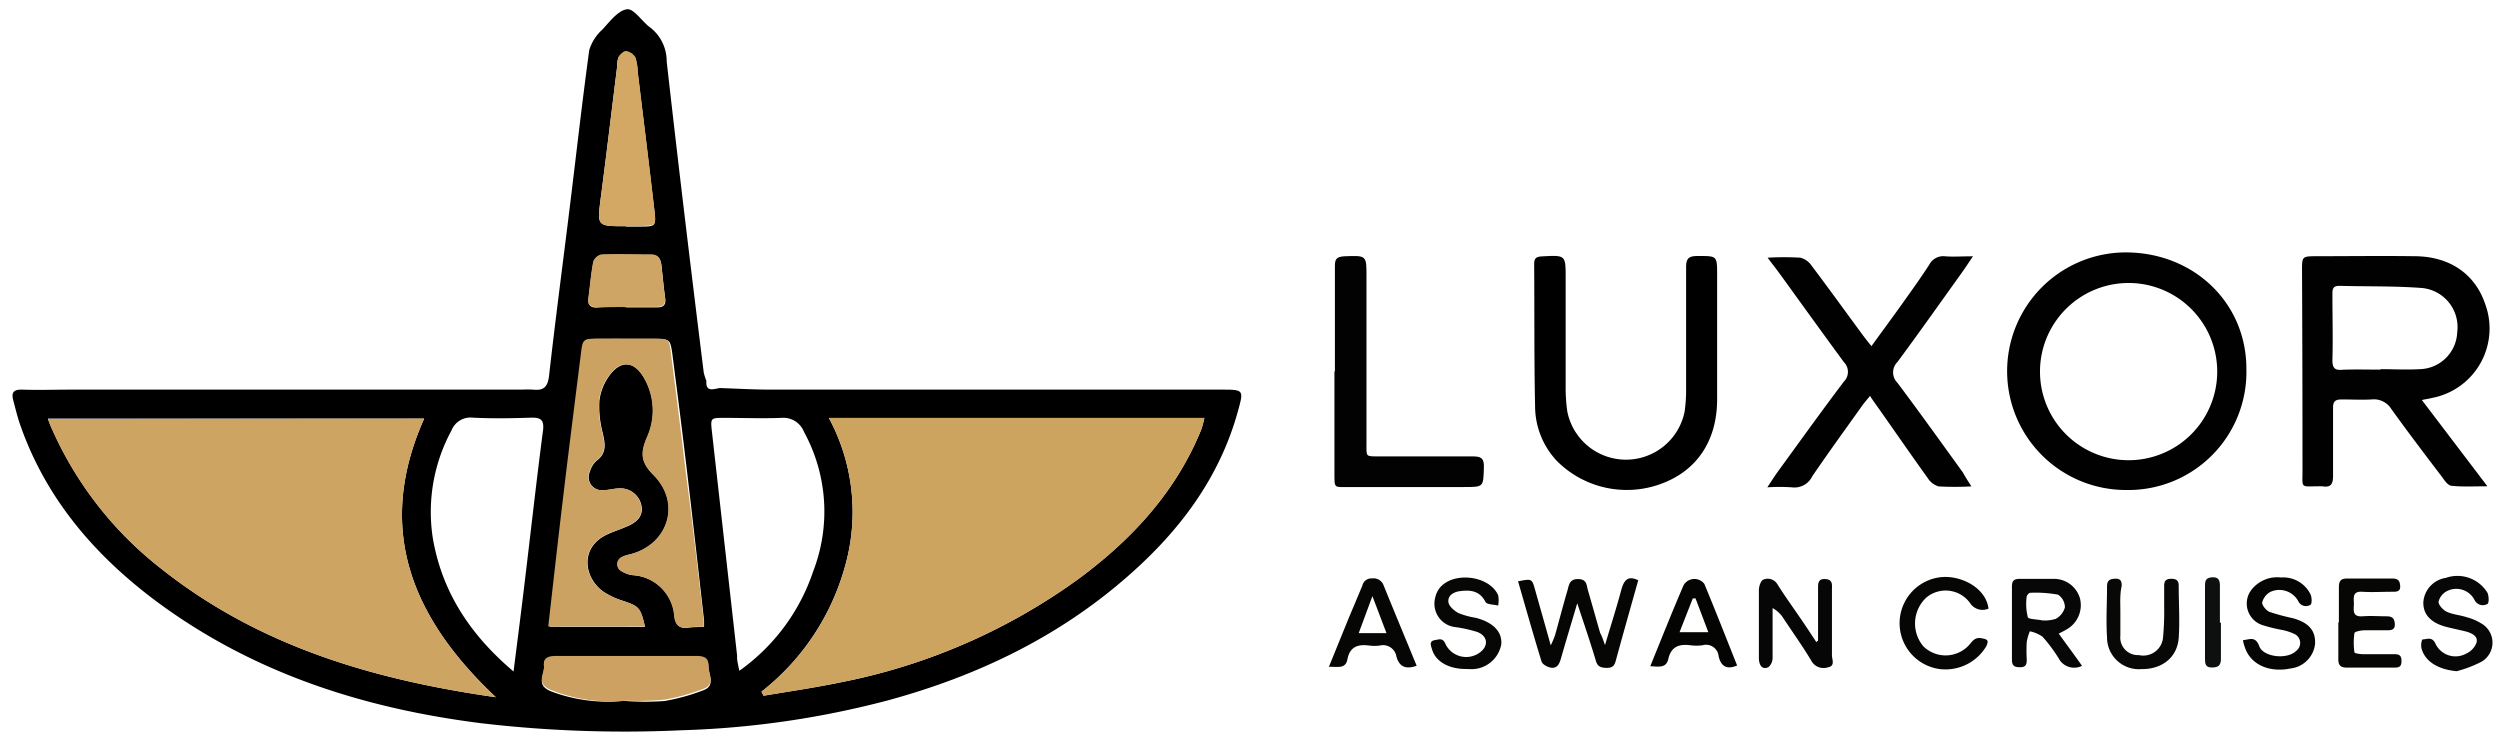 <svg id="Layer_1" data-name="Layer 1" xmlns="http://www.w3.org/2000/svg" viewBox="0 0 270 80"><defs><style>.cls-1{fill:#000100;}.cls-2{fill:#010101;}.cls-3{fill:#020202;}.cls-4{fill:#060605;}.cls-5{fill:#060706;}.cls-6{fill:#050605;}.cls-7{fill:#050504;}.cls-8{fill:#070706;}.cls-9{fill:#060705;}.cls-10{fill:#040403;}.cls-11{fill:#080807;}.cls-12{fill:#0e0f0f;}.cls-13{fill:#cda462;}.cls-14{fill:#cca35f;}.cls-15{fill:#cca262;}.cls-16{fill:#cca161;}.cls-17{fill:#d2a864;}.cls-18{fill:#cea565;}</style></defs><title>Artboard 1</title><path d="M77.74,41.91c1.85.06,3.7.17,5.55.17h48.58c2.47,0,2.47,0,1.82,2.35-2,7.23-6.33,12.94-11.86,17.78-7.51,6.6-16.3,10.8-25.9,13.42a98.4,98.4,0,0,1-22.38,3.24A132.68,132.68,0,0,1,51.9,78.1c-12.62-1.6-24.45-5.38-34.8-13C10.34,60.11,5,53.94,2.19,45.91c-.31-.88-.52-1.78-.76-2.68s.1-1.18,1-1.15c1.72.06,3.45,0,5.17,0H56.38a11.81,11.81,0,0,1,1.19,0c1.14.13,1.59-.29,1.73-1.51.68-6.06,1.49-12.11,2.23-18.16.7-5.66,1.33-11.33,2.11-17A4.87,4.87,0,0,1,65.05,3.2c.8-.86,1.71-2.09,2.68-2.2.75-.08,1.63,1.37,2.53,2A4.58,4.58,0,0,1,72,6.61c1.26,11.2,2.61,22.39,4,33.59a5.26,5.26,0,0,0,.29.93C76.2,42.41,77.08,42,77.74,41.91Zm-31.93,3.3H5.17c.17.45.27.76.4,1A39.28,39.28,0,0,0,17.45,61.45C28,69.8,40.29,73.4,53.55,75.3,44.48,66.76,40.48,57.14,45.81,45.21ZM82.24,74.7l.22.44c2.8-.48,5.61-.88,8.39-1.46A65.06,65.06,0,0,0,116.51,62.5c5.73-4.24,10.47-9.35,13.21-16.07a9.57,9.57,0,0,0,.35-1.29H89.52a21.41,21.41,0,0,1,1.72,16.1A25.94,25.94,0,0,1,82.24,74.7Zm-12.58-7c-.48-2.06-.64-2.21-2.32-2.79a8.42,8.42,0,0,1-2.16-1c-2.16-1.53-2.6-4.87.49-6.23.72-.32,1.48-.57,2.2-.89,1.19-.54,1.64-1.32,1.38-2.3a2.3,2.3,0,0,0-2.36-1.74c-.59,0-1.18.21-1.77.19a1.41,1.41,0,0,1-1.41-2,2.49,2.49,0,0,1,.71-1.17c1.14-.84.94-1.85.68-3a11.11,11.11,0,0,1-.36-3.52,5.83,5.83,0,0,1,1.19-2.84c1.24-1.55,2.6-1.35,3.63.39a7,7,0,0,1,.3,6.51c-.67,1.63-.65,2.61.74,4,3.06,3.07,1.56,7.59-2.64,8.59a2.88,2.88,0,0,0-.75.25.86.86,0,0,0,0,1.58,2.89,2.89,0,0,0,1.11.39,4.79,4.79,0,0,1,4.53,4.49c.13.9.53,1.29,1.44,1.18.57-.07,1.16-.06,1.75-.09,0-.31,0-.5,0-.69-.59-5.19-1.16-10.39-1.78-15.58-.51-4.34-1.06-8.68-1.62-13-.24-1.81-.27-1.82-2-1.83-1.92,0-3.85,0-5.77,0s-1.84,0-2,1.76c-.63,5.06-1.28,10.12-1.88,15.18-.56,4.66-1.08,9.33-1.63,14.15Zm10.18,4.75a21.55,21.55,0,0,0,8-10.79,17.9,17.9,0,0,0-1-15,2.4,2.4,0,0,0-2.46-1.53c-2.06.08-4.11,0-6.17,0-1.49,0-1.49,0-1.31,1.6q1.35,12,2.71,24.1C79.57,71.26,79.7,71.7,79.84,72.41Zm-24.38.11c.43-3.41.82-6.43,1.18-9.46.67-5.52,1.28-11.05,2-16.57.17-1.25-.3-1.46-1.38-1.42-2,.07-4.11.1-6.16,0a2.21,2.21,0,0,0-2.34,1.38,18.46,18.46,0,0,0-2,11.73C47.78,64,50.8,68.57,55.46,72.52Zm12.13,3.15a29,29,0,0,0,4.17,0,21.87,21.87,0,0,0,4.17-1.15c1.42-.5.57-1.68.58-2.57s-.55-1-1.32-1c-5,0-10.07,0-15.11,0-.7,0-1.43,0-1.33,1s-.93,1.92.69,2.65A17.29,17.29,0,0,0,67.59,75.67Zm0-51.24c.53,0,1.06,0,1.59,0,1.62,0,1.68-.05,1.5-1.66-.58-5-1.2-10-1.81-15a5.53,5.53,0,0,0-.25-1.55,1.45,1.45,0,0,0-1-.69c-.25,0-.65.35-.82.63a2.5,2.5,0,0,0-.15,1c-.59,4.73-1.15,9.47-1.77,14.19C64.49,24.44,64.45,24.44,67.59,24.43Zm0,8.73h0c1.12,0,2.25,0,3.37,0,.67,0,1-.26.88-1-.16-1.18-.27-2.36-.4-3.54-.08-.66-.32-1.12-1.1-1.13-1.78,0-3.57-.08-5.35,0a1.23,1.23,0,0,0-.9.77c-.25,1.29-.35,2.61-.53,3.92-.09.68.16,1,.85,1C65.45,33.15,66.51,33.16,67.57,33.16Z"/><path class="cls-1" d="M261.56,43.2l7.08,9.32c-1.46,0-2.66.07-3.84-.05-.37,0-.76-.52-1-.88-1.86-2.44-3.72-4.89-5.52-7.39a2.22,2.22,0,0,0-2.15-1.06c-1.08.06-2.16,0-3.24,0-.71,0-.93.24-.92.94,0,2.43,0,4.86,0,7.28,0,.9-.21,1.32-1.15,1.16-.11,0-.22,0-.32,0-2.12,0-1.82.29-1.83-1.75q0-10.77-.05-21.53c0-1.56,0-1.56,1.59-1.57,3.5,0,7-.05,10.52,0,3.81,0,6.55,1.9,7.65,5.11a7.63,7.63,0,0,1-5.54,10.16Zm-4.45-3.28v-.05c1.4,0,2.81.08,4.21,0a4.15,4.15,0,0,0,4.06-4,4.24,4.24,0,0,0-4-4.78c-2.9-.21-5.83-.14-8.74-.22-.72,0-.74.4-.74.93,0,2.38.07,4.75,0,7.13,0,.91.35,1.08,1.14,1C254.41,39.88,255.76,39.92,257.11,39.92Z"/><path class="cls-2" d="M229.64,52.92a12.83,12.83,0,1,1-.08-25.66c7.4,0,13.07,5.48,13.05,12.6A12.75,12.75,0,0,1,229.64,52.92Zm0-3.22a9.57,9.57,0,1,0-.11-19.13,9.57,9.57,0,0,0,.11,19.13Z"/><path class="cls-2" d="M212.91,52.53a31.57,31.57,0,0,1-3.55,0,2.13,2.13,0,0,1-1.18-.92c-1.77-2.46-3.48-4.94-5.22-7.41-.31-.44-.63-.87-1-1.44-.39.48-.73.86-1,1.27-1.76,2.46-3.53,4.91-5.23,7.4a2.14,2.14,0,0,1-2.23,1.2,20.32,20.32,0,0,0-2.63,0c.45-.67.75-1.16,1.09-1.63,2.38-3.27,4.74-6.56,7.18-9.79a1.48,1.48,0,0,0,0-2.1c-2.33-3.17-4.63-6.37-6.94-9.56-.37-.51-.76-1-1.3-1.72a31.43,31.43,0,0,1,3.54,0,2.08,2.08,0,0,1,1.21.86c1.85,2.45,3.65,4.95,5.47,7.42.28.38.57.75,1,1.27,1.25-1.73,2.43-3.32,3.57-4.93.91-1.27,1.82-2.55,2.67-3.86a1.7,1.7,0,0,1,1.72-.91c.89.07,1.79,0,3,0-.52.77-.83,1.25-1.16,1.71-2.33,3.25-4.63,6.51-7,9.71a1.58,1.58,0,0,0,0,2.24c2.4,3.19,4.72,6.44,7.06,9.67C212.21,51.42,212.48,51.87,212.91,52.53Z"/><path d="M185.45,36.26c0,2.32,0,4.65,0,7-.05,4.4-2.21,7.59-6.07,9a10.67,10.67,0,0,1-11.22-2.46,8.64,8.64,0,0,1-2.37-5.88c-.11-5.13-.06-10.26-.1-15.39,0-.64.22-.81.84-.84,2.57-.14,2.56-.16,2.56,2.35,0,3.89,0,7.78,0,11.66a18,18,0,0,0,.18,2.75,6.46,6.46,0,0,0,12.67,0,17.11,17.11,0,0,0,.16-2.58c0-4.32,0-8.64,0-13,0-.89.23-1.21,1.16-1.22,2.19,0,2.19-.08,2.19,2.07S185.45,34.1,185.45,36.26Z"/><path class="cls-3" d="M144.17,40.08c0-3.78,0-7.56,0-11.34,0-.74.15-1,1-1.06,2.42-.09,2.42-.13,2.41,2.22v18c0,1.46-.13,1.39,1.4,1.39,3.35,0,6.7,0,10,0,.93,0,1.32.13,1.28,1.21-.07,2.1,0,2.1-2.16,2.1H145.63c-1.55,0-1.51.17-1.51-1.45,0-3.67,0-7.34,0-11Z"/><path class="cls-4" d="M173.34,69.67c.65-2.18,1.25-4.06,1.77-6,.28-1,.7-1.55,1.82-1-.81,2.88-1.63,5.77-2.42,8.66-.14.55-.34.81-1,.8s-1-.16-1.17-.81c-.6-2-1.28-4-2-6.17-.61,2.09-1.2,4-1.75,5.94-.18.63-.42,1.17-1.19,1-.34-.09-.82-.35-.91-.64-.89-2.88-1.7-5.77-2.54-8.67,1.5-.29,1.5-.29,1.84.92.54,1.92,1.09,3.83,1.69,6a10.69,10.69,0,0,0,.46-1.08c.45-1.61.87-3.23,1.34-4.83.17-.58.2-1.27,1.16-1.25s.89.64,1.05,1.18c.45,1.55.88,3.1,1.33,4.65C173,68.67,173.1,69,173.34,69.67Z"/><path class="cls-5" d="M224.86,71.91a1.89,1.89,0,0,1-2.53-.82,16.62,16.62,0,0,0-1.74-2.33,3.71,3.71,0,0,0-1.37-.58,6,6,0,0,0-.33,1.13,15.7,15.7,0,0,0,0,1.94c0,.51-.11.81-.71.81s-.89-.13-.89-.8c0-2.64,0-5.29,0-7.93,0-.67.29-.82.87-.81,1.19,0,2.38,0,3.56,0a2.91,2.91,0,0,1,2.92,2.12A3,3,0,0,1,223.15,68c-.22.14-.46.25-.81.43C223.18,69.59,224,70.69,224.86,71.91ZM220.53,67a3.93,3.93,0,0,0,1.48-.16,2,2,0,0,0,1-1.25,1.64,1.64,0,0,0-.75-1.37,13.6,13.6,0,0,0-3-.2c-.13,0-.37.28-.38.43a5.94,5.94,0,0,0,.12,2.2C219.1,66.9,220,66.87,220.53,67Z"/><path class="cls-6" d="M196.35,69.18V63.54c0-.54,0-1.06.81-1s.69.64.69,1.12c0,2.37,0,4.75,0,7.12,0,.45.39,1.16-.47,1.3a1.5,1.5,0,0,1-1.77-.74c-.94-1.57-2-3.05-3-4.56a3.15,3.15,0,0,0-1.17-1.11c0,1.79,0,3.58,0,5.37a1.36,1.36,0,0,1-.43,1c-.61.31-1-.07-1.05-.87,0-2.48,0-5,0-7.44,0-.39.2-1,.46-1.12a1.21,1.21,0,0,1,1.54.49c.83,1.32,1.75,2.59,2.63,3.88.53.78,1.05,1.57,1.57,2.36Z"/><path class="cls-5" d="M265.32,72.49c-1.94-.18-3.38-1-3.79-2.43a1.61,1.61,0,0,1,.08-1c.48,0,1-.33,1.38.37a2.39,2.39,0,0,0,3.34,1.17,2.14,2.14,0,0,0,1.13-1.18c.2-.69-.46-1-1-1.18-.78-.21-1.57-.35-2.35-.56-1.61-.44-2.42-1.35-2.39-2.63a2.86,2.86,0,0,1,2.43-2.64,3.8,3.8,0,0,1,4.49,1.6c.17.35.19,1.13,0,1.22a1,1,0,0,1-1.37-.39,2.21,2.21,0,0,0-3-1,1.76,1.76,0,0,0-.91,1.16c0,.35.5.89.91,1.08.67.3,1.46.35,2.17.59a5.74,5.74,0,0,1,1.74.79,2.38,2.38,0,0,1-.17,4A12.6,12.6,0,0,1,265.32,72.49Z"/><path class="cls-7" d="M242.24,69.14c.73-.07,1.34-.48,1.77.67s3,1.47,4,.47a1.07,1.07,0,0,0-.15-1.78,5.52,5.52,0,0,0-1.37-.46,17.8,17.8,0,0,1-2.18-.54A2.45,2.45,0,0,1,243,63.92a3.51,3.51,0,0,1,3.36-1.55,3.27,3.27,0,0,1,3.18,1.83c.15.32.16,1,0,1.11a.91.91,0,0,1-1.33-.39,2.33,2.33,0,0,0-3-1,1.82,1.82,0,0,0-.9,1.17c0,.3.44.85.81,1a22.8,22.8,0,0,0,2.49.67c1.74.48,2.48,1.34,2.42,2.76a3,3,0,0,1-2.62,2.67c-2.39.5-4.43-.46-5-2.39A3.48,3.48,0,0,1,242.24,69.14Z"/><path class="cls-8" d="M158.29,72.25c-1.82,0-3.25-.8-3.63-2.12-.12-.39-.35-.9.32-1,.42-.06.84-.3,1.14.44a2.48,2.48,0,0,0,3.66.93c1-.7.94-1.78-.22-2.24a14.18,14.18,0,0,0-2.36-.53A2.54,2.54,0,0,1,155,64.56a2.58,2.58,0,0,1,.44-1c1.42-1.88,5.4-1.44,6.36.72a3,3,0,0,1,0,1.12c-.47-.12-1.21-.1-1.36-.38-.63-1.22-1.61-1.32-2.75-1.18-.71.09-1.35.48-1.26,1.19.05.44.62.93,1.08,1.18a8.49,8.49,0,0,0,1.86.51c1.89.49,2.87,1.5,2.77,2.85a3.27,3.27,0,0,1-3.19,2.7C158.73,72.27,158.51,72.25,158.29,72.25Z"/><path class="cls-9" d="M214.76,65.73a1.6,1.6,0,0,1-2-.61,3.25,3.25,0,0,0-4.72-.58,3.83,3.83,0,0,0-.32,5.26,3.43,3.43,0,0,0,4.81,0c.41-.39.65-1,1.41-.88s.87.24.57.89a5.13,5.13,0,0,1-5.09,2.44,5,5,0,0,1-.07-9.88C211.58,62,214.47,63.39,214.76,65.73Z"/><path class="cls-4" d="M252.6,67.21c0-1.24,0-2.49,0-3.73,0-.65.12-1,.88-1,1.62,0,3.24,0,4.86,0,.63,0,.85.21.88.83s-.45.6-.86.6c-1.08,0-2.17.07-3.24,0s-.91.63-.9,1.26-.26,1.48.94,1.39c.86-.07,1.72,0,2.59,0,.62,0,.86.23.89.84s-.37.67-.82.67c-.81,0-1.62,0-2.43,0-.39,0-1.08.14-1.11.3a7.26,7.26,0,0,0,0,2.08c0,.11.56.19.86.2,1.13,0,2.27,0,3.4,0,.49,0,.81.07.82.69s-.2.76-.75.76c-1.73,0-3.45,0-5.18,0-.73,0-.91-.34-.89-1,0-1.29,0-2.59,0-3.88Z"/><path class="cls-4" d="M153,71.9c-1.14.41-1.87.15-2.19-1a1.46,1.46,0,0,0-1.8-1.18,4.27,4.27,0,0,1-1.13,0c-1.21-.16-2.09.1-2.36,1.49-.2,1.07-1.07.77-2,.81l2.11-5.19c.5-1.19,1-2.37,1.5-3.57a1,1,0,0,1,1.05-.79,1.15,1.15,0,0,1,1.25.75C150.61,66.13,151.81,69,153,71.9Zm-4.78-7.52-1.48,4h3Z"/><path class="cls-10" d="M187.61,71.87c-1.2.52-1.77,0-2-1a1.36,1.36,0,0,0-1.74-1.18,5.06,5.06,0,0,1-1.29,0c-1.22-.16-2.1.13-2.4,1.48-.23,1-1,.83-1.95.78,1.22-3,2.37-5.9,3.6-8.75a1.35,1.35,0,0,1,2.24-.14C185.29,66,186.44,68.94,187.61,71.87Zm-4.49-7.24-.3,0-1.43,3.65h3.11Z"/><path class="cls-11" d="M229,66.06c0,.86,0,1.73,0,2.59a1.9,1.9,0,0,0,2,2.1,2.14,2.14,0,0,0,2.6-1.82,29.56,29.56,0,0,0,.13-3.4c0-.75,0-1.51,0-2.26,0-.55.21-.76.77-.76s.8.2.8.74c0,1.89.13,3.79,0,5.67-.17,2.11-1.83,3.37-4,3.34a3.43,3.43,0,0,1-3.74-3.42c-.12-1.83,0-3.67,0-5.5,0-.65.29-.82.89-.84s.71.3.69.8C228.93,64.22,229,65.14,229,66.06Z"/><path class="cls-12" d="M239.86,67.29c0,1.29,0,2.58,0,3.87,0,.72-.29.93-1,.93s-.72-.46-.72-1q0-3.87,0-7.74c0-.52,0-.94.74-1s.89.34.87,1c0,1.29,0,2.58,0,3.86Z"/><path class="cls-13" d="M45.81,45.21c-5.33,11.93-1.33,21.55,7.74,30.09C40.29,73.4,28,69.8,17.45,61.45A39.28,39.28,0,0,1,5.57,46.26c-.13-.29-.23-.6-.4-1Z"/><path class="cls-14" d="M82.24,74.7a25.94,25.94,0,0,0,9-13.46,21.41,21.41,0,0,0-1.72-16.1h40.55a9.57,9.57,0,0,1-.35,1.29c-2.74,6.72-7.48,11.83-13.21,16.07A65.06,65.06,0,0,1,90.85,73.68c-2.78.58-5.59,1-8.39,1.46Z"/><path class="cls-15" d="M69.66,67.66H59.21c.55-4.82,1.07-9.49,1.63-14.15.6-5.06,1.25-10.12,1.88-15.18.21-1.76.21-1.75,2-1.76s3.85,0,5.77,0c1.77,0,1.8,0,2,1.83.56,4.33,1.11,8.67,1.62,13C74.82,56.59,75.39,61.79,76,67c0,.19,0,.38,0,.69-.59,0-1.18,0-1.75.09-.91.11-1.31-.28-1.44-1.18a4.79,4.79,0,0,0-4.53-4.49,2.89,2.89,0,0,1-1.11-.39.86.86,0,0,1,0-1.58,2.88,2.88,0,0,1,.75-.25c4.2-1,5.7-5.52,2.64-8.59-1.39-1.39-1.41-2.37-.74-4a7,7,0,0,0-.3-6.51c-1-1.74-2.39-1.94-3.63-.39a5.83,5.83,0,0,0-1.19,2.84,11.11,11.11,0,0,0,.36,3.52c.26,1.15.46,2.16-.68,3a2.49,2.49,0,0,0-.71,1.17,1.41,1.41,0,0,0,1.41,2c.59,0,1.18-.17,1.77-.19a2.3,2.3,0,0,1,2.36,1.74c.26,1-.19,1.76-1.38,2.3-.72.32-1.48.57-2.2.89-3.09,1.36-2.65,4.7-.49,6.23a8.42,8.42,0,0,0,2.16,1C69,65.45,69.18,65.6,69.66,67.66Z"/><path class="cls-16" d="M67.59,75.67a17.29,17.29,0,0,1-8.15-1.18c-1.62-.73-.6-1.76-.69-2.65s.63-1,1.33-1c5,0,10.07,0,15.11,0,.77,0,1.34.16,1.32,1s.84,2.07-.58,2.57a21.87,21.87,0,0,1-4.17,1.15A29,29,0,0,1,67.59,75.67Z"/><path class="cls-17" d="M67.59,24.43c-3.14,0-3.1,0-2.7-3.1.62-4.72,1.18-9.46,1.77-14.19a2.5,2.5,0,0,1,.15-1c.17-.28.57-.66.82-.63a1.45,1.45,0,0,1,1,.69,5.53,5.53,0,0,1,.25,1.55c.61,5,1.23,10,1.81,15,.18,1.61.12,1.62-1.5,1.66C68.65,24.45,68.12,24.43,67.59,24.43Z"/><path class="cls-18" d="M67.57,33.16c-1.06,0-2.12,0-3.18,0-.69,0-.94-.28-.85-1,.18-1.31.28-2.63.53-3.92a1.23,1.23,0,0,1,.9-.77c1.78-.05,3.57,0,5.35,0,.78,0,1,.47,1.1,1.13.13,1.18.24,2.36.4,3.54.09.7-.21,1-.88,1-1.12,0-2.25,0-3.37,0Z"/></svg>